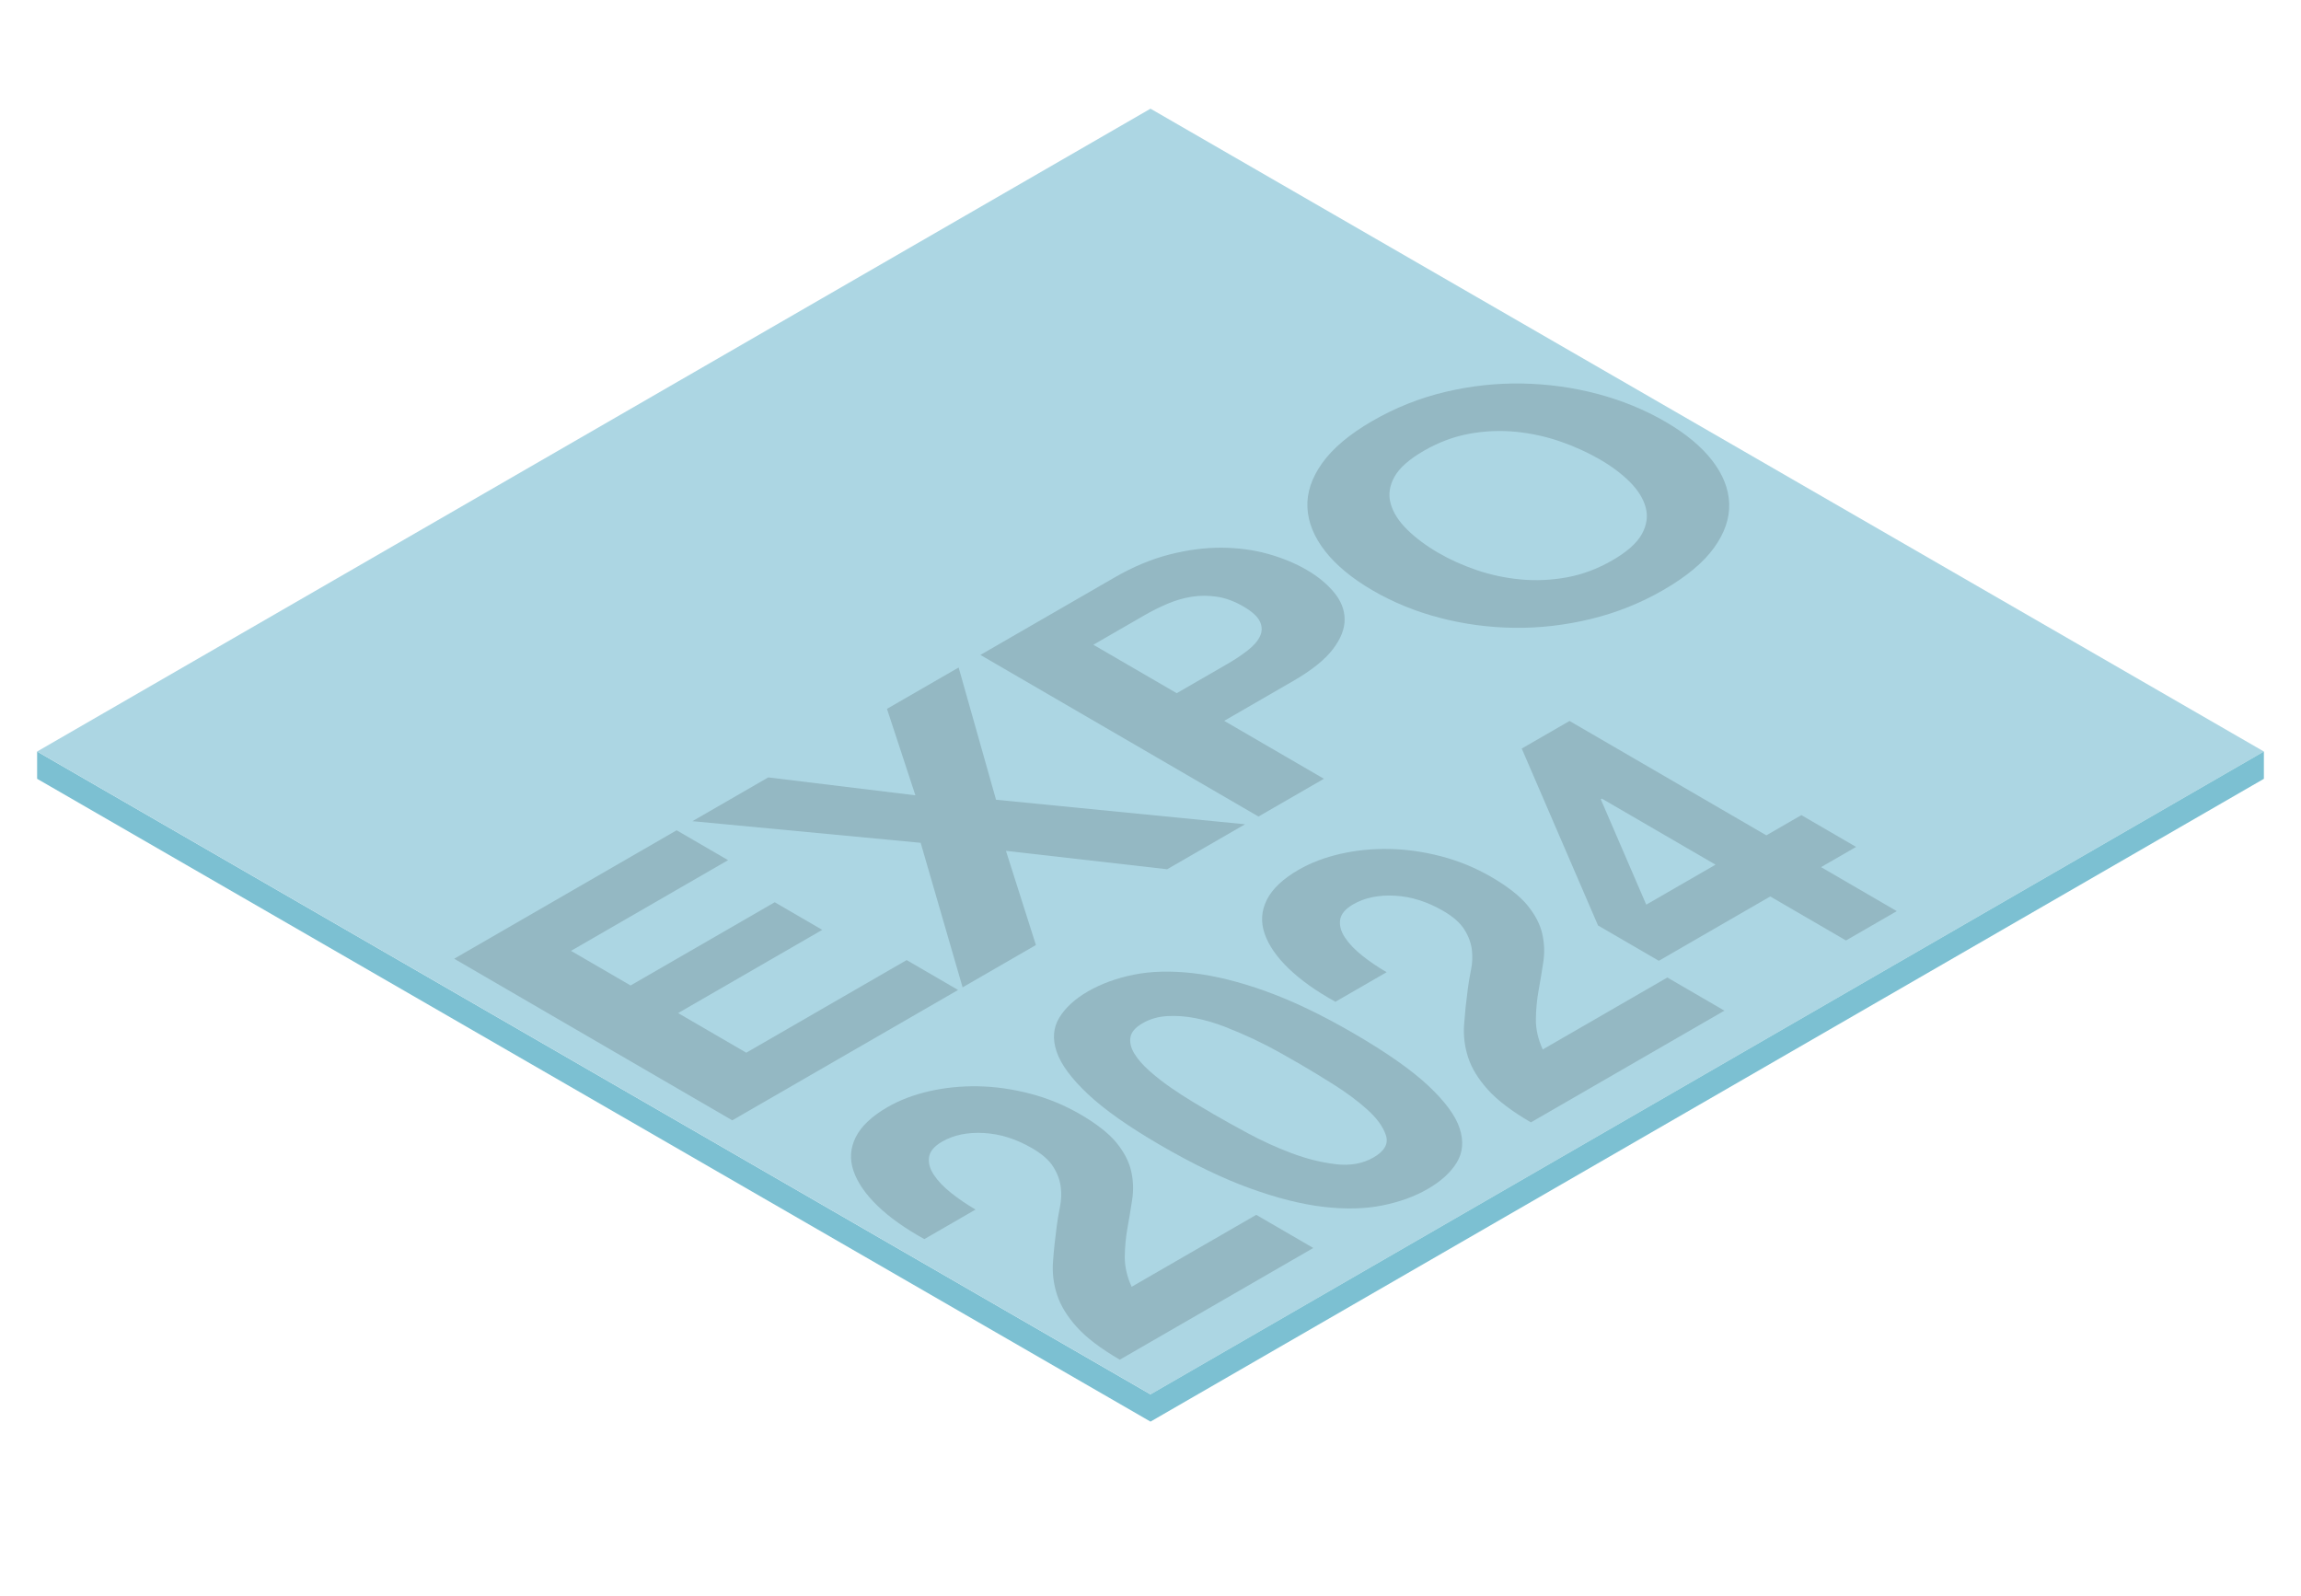 <?xml version="1.0" encoding="UTF-8"?>
<svg xmlns="http://www.w3.org/2000/svg" viewBox="0 0 1240 860">
  <defs>
    <style>
      .cls-1 {
        fill: #94b8c3;
      }

      .cls-1, .cls-2, .cls-3 {
        stroke-width: 0px;
      }

      .cls-4 {
        mix-blend-mode: multiply;
      }

      .cls-2 {
        fill: #acd6e3;
      }

      .cls-5 {
        isolation: isolate;
      }

      .cls-3 {
        fill: #7cc0d2;
      }
    </style>
  </defs>
  <g class="cls-5">
    <g id="svg_outline">
      <g>
        <polygon class="cls-3" points="620 766.09 20 419.68 20 404.98 620 751.39 620 766.09"/>
        <polygon class="cls-2" points="620 751.39 20 404.98 620 58.57 1220 404.98 620 751.39"/>
        <polygon class="cls-3" points="620 766.09 620 751.39 1220 404.98 1220 419.69 620 766.09"/>
      </g>
      <g class="cls-4">
        <g>
          <g class="cls-5">
            <path class="cls-1" d="M860.98,212.3c13.17,3.5,25.36,8.5,36.55,15,10.92,6.34,19.29,13.29,25.15,20.86,5.85,7.56,8.91,15.32,9.17,23.28.26,7.96-2.48,15.9-8.22,23.83-5.74,7.93-14.82,15.49-27.24,22.66-12.27,7.09-25.31,12.3-39.1,15.64-13.79,3.34-27.55,4.93-41.28,4.75-13.73-.18-27.11-1.97-40.15-5.39-13.04-3.41-25.01-8.29-35.93-14.63-11.19-6.5-19.79-13.58-25.77-21.22-5.99-7.64-9.19-15.49-9.59-23.52-.4-8.03,2.27-16.06,8.02-24.08,5.75-8.02,14.75-15.57,27.03-22.66s25.53-12.38,39.32-15.64c13.79-3.26,27.61-4.76,41.48-4.5,13.87.26,27.4,2.14,40.58,5.63ZM878.29,259.68c-4.37-4.36-9.71-8.37-16.01-12.03s-13.72-7.07-21.45-9.74c-7.73-2.67-15.73-4.42-24-5.23-8.28-.82-16.61-.46-25.02,1.07-8.41,1.53-16.57,4.59-24.51,9.17-7.94,4.58-13.23,9.3-15.91,14.16-2.67,4.86-3.31,9.69-1.92,14.49,1.38,4.79,4.37,9.43,8.96,13.92,4.59,4.49,10.16,8.64,16.74,12.46,6.29,3.66,13.21,6.76,20.72,9.31,7.52,2.55,15.38,4.22,23.58,4.99,8.2.78,16.51.4,24.91-1.13,8.41-1.53,16.57-4.58,24.51-9.17,7.93-4.58,13.23-9.3,15.91-14.16,2.67-4.86,3.34-9.67,2.03-14.43-1.31-4.75-4.16-9.31-8.54-13.67"/>
            <path class="cls-1" d="M683.28,298.48c7.76,2.17,14.71,5.04,20.87,8.62s10.91,7.52,14.7,12.06c3.79,4.54,5.71,9.39,5.77,14.54.06,5.15-2.06,10.55-6.37,16.2-4.31,5.65-11.47,11.37-21.5,17.16l-37.04,21.39,53.73,31.22-35.25,20.35-149.85-87.09,72.29-41.74c10.03-5.79,19.92-9.92,29.68-12.4,9.76-2.48,19.09-3.69,27.98-3.64,8.89.06,17.22,1.16,24.98,3.33ZM678.99,335c-1.22-2.7-4.21-5.43-8.96-8.2-4.76-2.76-9.47-4.5-14.12-5.22-4.66-.71-9.22-.72-13.67-.01-4.45.71-8.83,1.98-13.13,3.81-4.3,1.84-8.47,3.92-12.51,6.26l-27.39,15.81,44.92,26.1,27.39-15.81c4.04-2.33,7.65-4.74,10.84-7.23,3.18-2.48,5.39-5.01,6.62-7.59,1.24-2.58,1.24-5.22.03-7.92"/>
            <path class="cls-1" d="M951.88,450.15l18.87-10.89,29.48,17.13-18.87,10.89,40.81,23.72-27.38,15.81-40.81-23.72-60.05,34.67-32.75-19.03-41.12-95.34,25.76-14.87,106.06,61.64ZM924.49,465.96l-61.22-35.58-.61.35,24.5,56.78,37.33-21.55"/>
            <polygon class="cls-1" points="516.61 359.7 536.76 430.97 670.95 444.19 628.97 468.43 542.11 458.52 558.25 509.26 518.74 532.07 496.14 454.18 373.15 442.52 414.01 418.93 493.3 428.59 477.99 381.99 516.61 359.7"/>
            <path class="cls-1" d="M699.88,468.68c6.49-3.75,13.94-6.59,22.34-8.52,8.4-1.93,17.19-2.82,26.35-2.66,9.17.16,18.51,1.47,28.04,3.95,9.52,2.48,18.57,6.21,27.13,11.18s15.39,10.28,19.47,15.32c4.09,5.04,6.71,10.09,7.88,15.15,1.17,5.07,1.36,10.16.6,15.27-.77,5.12-1.61,10.22-2.54,15.33-.92,5.11-1.41,10.3-1.47,15.59-.06,5.29,1.16,10.71,3.7,16.25l67.15-38.77,30.74,17.86-104.27,60.2c-10.24-5.95-17.97-11.81-23.16-17.57-5.19-5.76-8.74-11.54-10.64-17.35-1.9-5.81-2.64-11.76-2.2-17.85.44-6.09,1.09-12.4,1.97-18.95.43-3.36,1.01-6.85,1.76-10.5.74-3.64.89-7.27.44-10.91-.46-3.63-1.79-7.23-4.04-10.8-2.23-3.57-6.04-6.92-11.42-10.04-8.57-4.98-17.24-7.7-26.01-8.18-8.78-.48-16.28,1.08-22.49,4.67-4.2,2.42-6.52,5.18-7,8.27-.47,3.1.39,6.3,2.58,9.6,2.19,3.31,5.3,6.57,9.34,9.78,4.04,3.21,8.42,6.18,13.12,8.91l-27.59,15.93c-10.35-5.7-18.76-11.69-25.25-17.96-6.49-6.27-10.8-12.54-12.93-18.8-2.14-6.25-1.73-12.32,1.22-18.21,2.95-5.88,8.68-11.29,17.2-16.21Z"/>
          </g>
          <path class="cls-1" d="M682.2,534.19c14.44,5.19,30.23,12.75,47.36,22.71,17.63,10.25,30.98,19.62,40.05,28.09,9.06,8.48,14.73,16.16,16.98,23.03,2.26,6.87,1.75,13-1.51,18.39-3.27,5.39-8.49,10.15-15.65,14.29s-15.2,7.02-24.51,8.9c-9.31,1.87-19.86,2.13-31.65.76-11.79-1.36-24.99-4.69-39.6-9.97-14.61-5.28-30.74-13.05-48.37-23.29-17.13-9.96-30.14-19.12-39.05-27.51-8.9-8.38-14.52-15.99-16.83-22.83-2.32-6.83-1.85-12.94,1.41-18.33,3.27-5.39,8.42-10.11,15.45-14.17s15.41-7.15,24.72-9.02c9.31-1.87,19.9-2.15,31.75-.82,11.86,1.33,25,4.58,39.46,9.76ZM718.62,584.38c-6.87-4.31-12.82-7.92-17.86-10.85-3.03-1.76-6.72-3.86-11.06-6.31-4.35-2.45-9.03-4.86-14.04-7.22s-10.18-4.58-15.51-6.66c-5.33-2.07-10.64-3.63-15.92-4.67-5.28-1.03-10.37-1.4-15.26-1.11-4.89.3-9.3,1.57-13.22,3.84-3.92,2.26-6.11,4.79-6.56,7.58-.45,2.79.24,5.7,2.07,8.73,1.83,3.03,4.51,6.11,8.01,9.24,3.51,3.13,7.32,6.13,11.45,9,4.13,2.87,8.29,5.57,12.52,8.1,4.21,2.53,7.83,4.67,10.86,6.43,5.04,2.93,11.26,6.39,18.67,10.38,7.41,3.99,15.14,7.51,23.19,10.54,8.06,3.04,15.99,5.03,23.8,5.96,7.81.94,14.62-.27,20.44-3.63,5.95-3.44,8.17-7.44,6.64-12.01-1.52-4.57-4.89-9.19-10.11-13.87-5.21-4.67-11.26-9.16-18.12-13.47"/>
          <g class="cls-5">
            <polygon class="cls-1" points="364.64 447.43 392.35 463.53 307.71 512.4 339.82 531.06 417.5 486.21 443.1 501.09 365.43 545.94 402.16 567.28 488.59 517.38 516.3 533.48 394.61 603.73 244.76 516.65 364.64 447.43"/>
            <path class="cls-1" d="M478.36,596.58c6.49-3.75,13.94-6.59,22.34-8.52,8.4-1.93,17.19-2.82,26.35-2.67,9.16.16,18.51,1.48,28.03,3.95,9.53,2.48,18.57,6.21,27.13,11.18s15.4,10.28,19.48,15.31c4.09,5.04,6.71,10.09,7.87,15.15,1.17,5.07,1.36,10.16.6,15.27-.77,5.12-1.61,10.22-2.54,15.33-.92,5.11-1.42,10.3-1.48,15.6-.06,5.29,1.17,10.7,3.7,16.25l67.15-38.77,30.74,17.86-104.27,60.2c-10.24-5.95-17.96-11.81-23.16-17.57-5.19-5.76-8.73-11.54-10.64-17.35-1.9-5.81-2.64-11.76-2.2-17.85.44-6.09,1.1-12.41,1.98-18.95.42-3.36,1.01-6.86,1.75-10.5.74-3.64.89-7.27.44-10.91-.45-3.63-1.79-7.23-4.03-10.81-2.23-3.57-6.04-6.92-11.42-10.04-8.57-4.98-17.24-7.7-26.01-8.18-8.78-.48-16.28,1.08-22.49,4.67-4.19,2.42-6.52,5.18-7,8.27-.47,3.1.38,6.3,2.57,9.61,2.19,3.31,5.3,6.57,9.35,9.78,4.04,3.21,8.42,6.19,13.12,8.92l-27.59,15.93c-10.35-5.7-18.76-11.69-25.25-17.96-6.48-6.28-10.79-12.54-12.93-18.8-2.14-6.26-1.73-12.32,1.22-18.21,2.95-5.89,8.68-11.29,17.2-16.21Z"/>
          </g>
        </g>
      </g>
    </g>
  </g>
</svg>